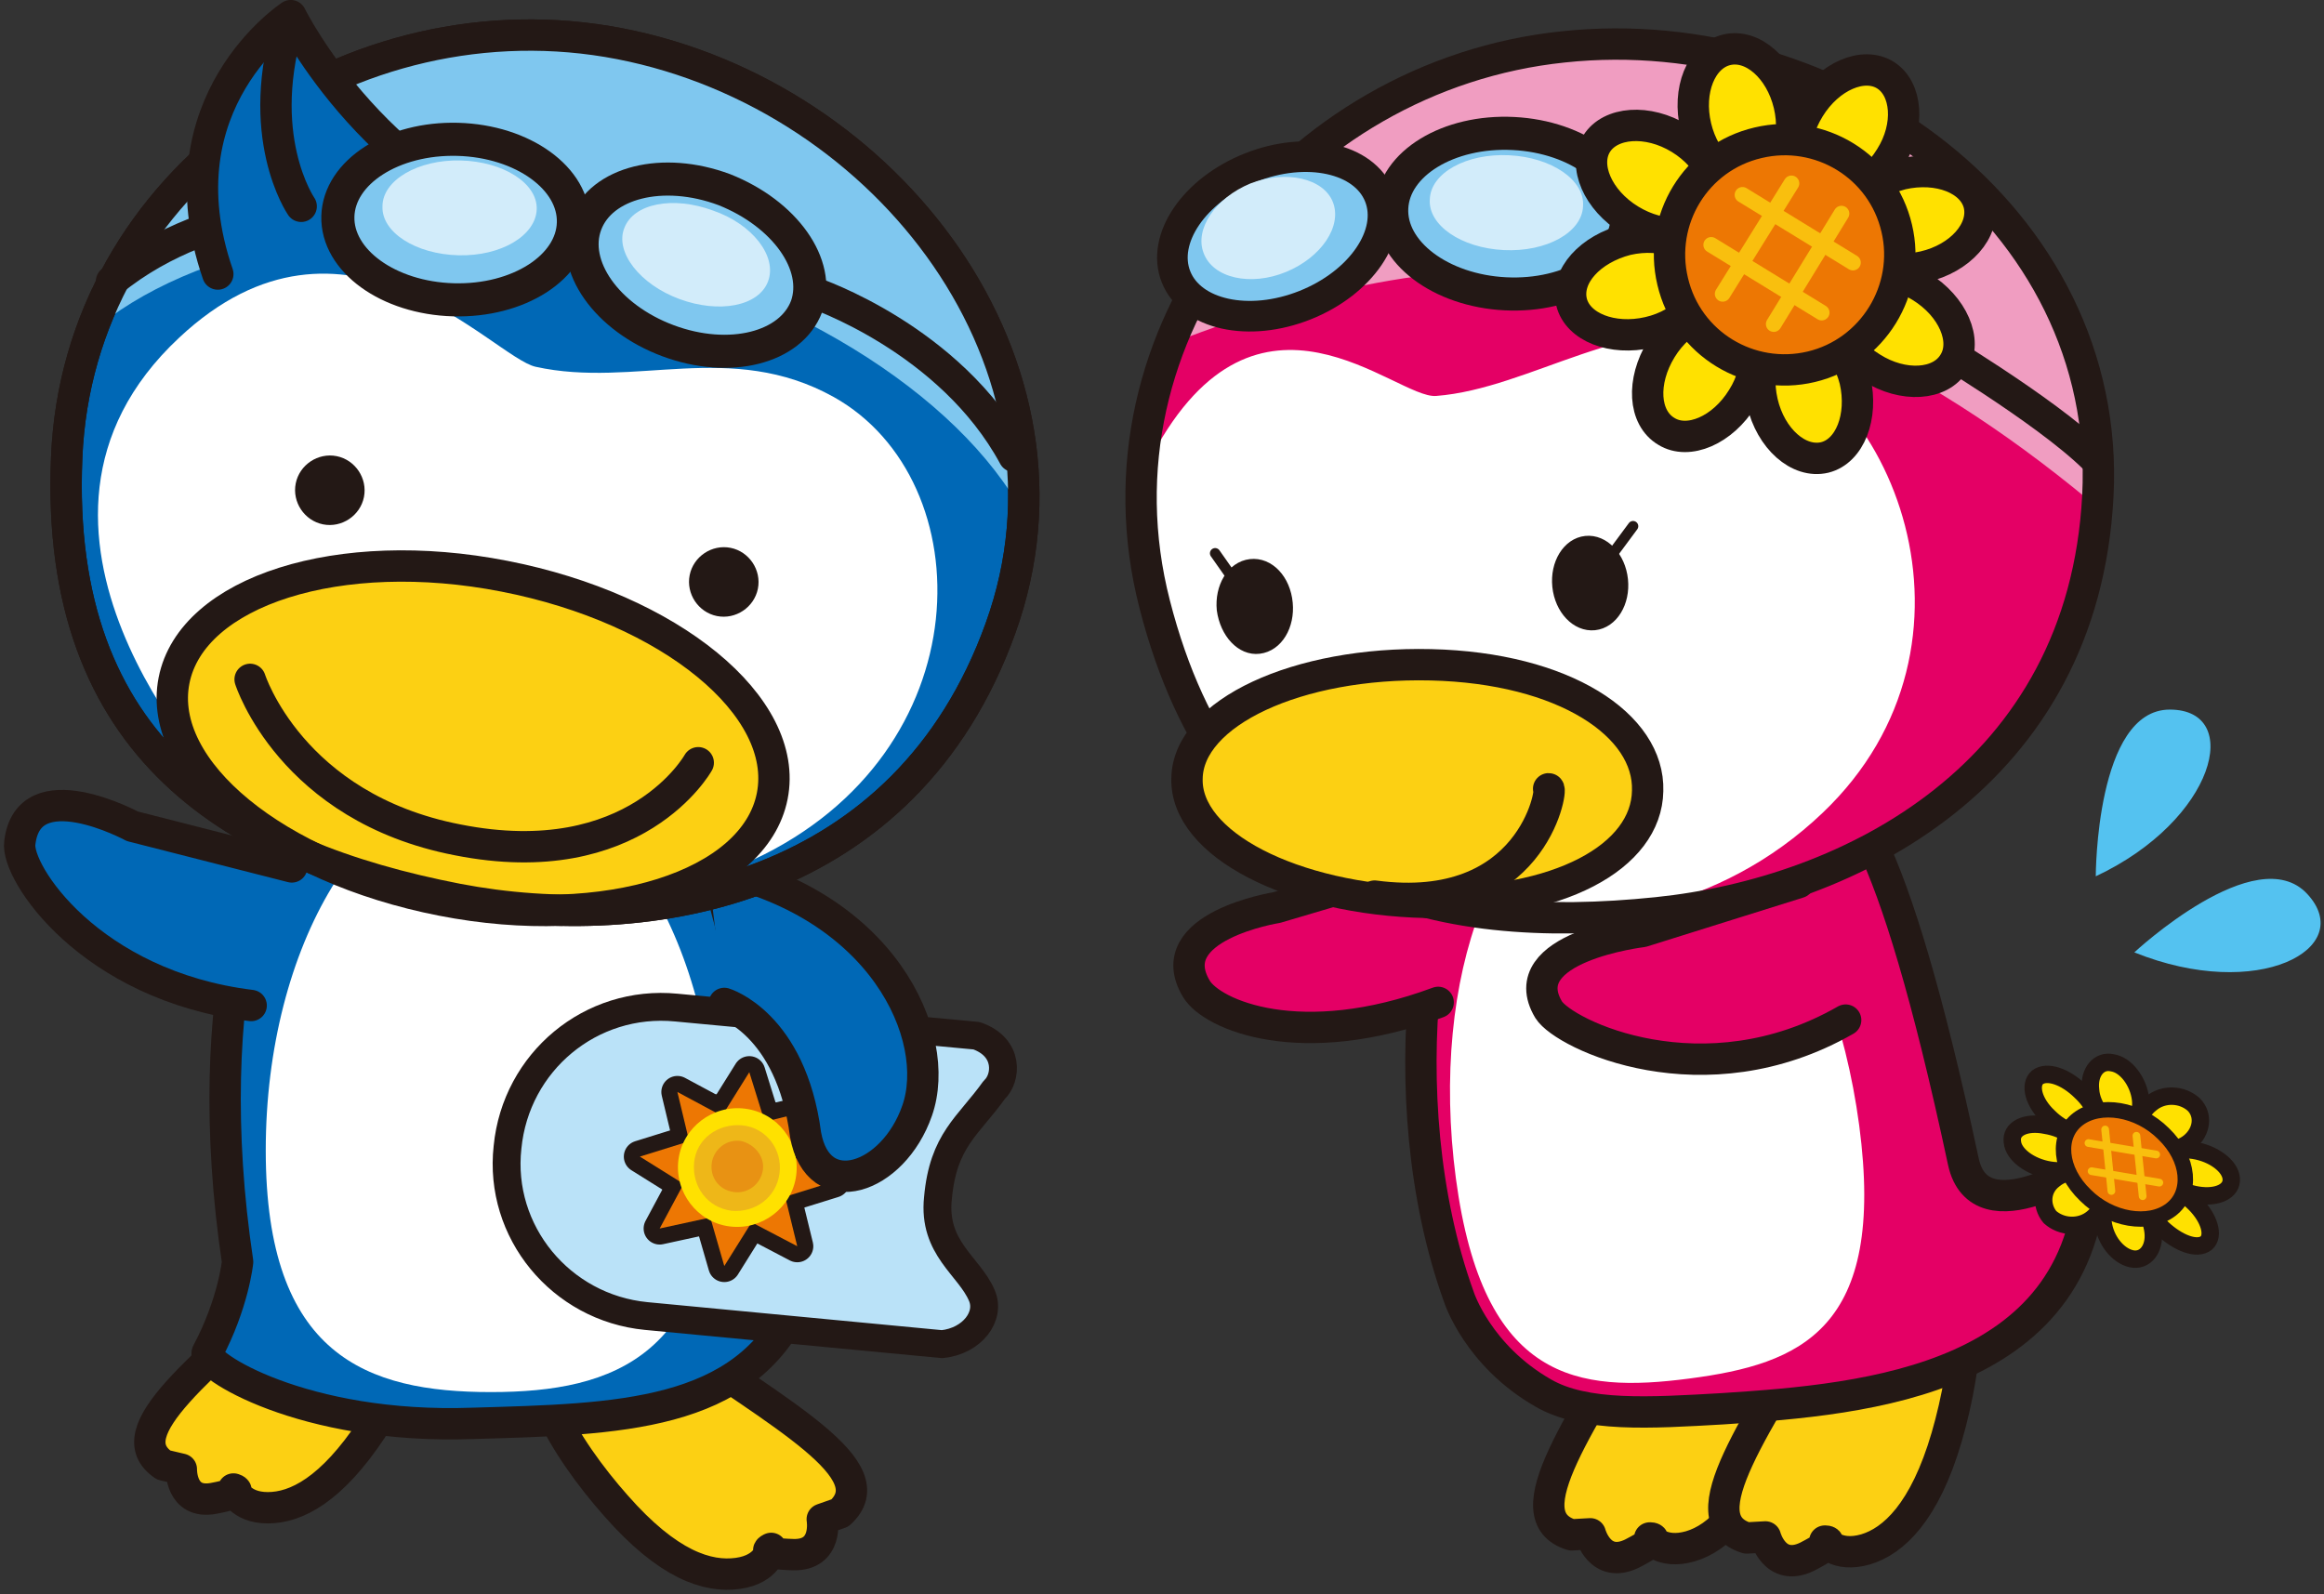 <?xml version="1.0" encoding="utf-8"?>
<!-- Generator: Adobe Illustrator 16.0.0, SVG Export Plug-In . SVG Version: 6.00 Build 0)  -->
<!DOCTYPE svg PUBLIC "-//W3C//DTD SVG 1.1//EN" "http://www.w3.org/Graphics/SVG/1.1/DTD/svg11.dtd">
<svg version="1.1" id="レイヤー_1" xmlns="http://www.w3.org/2000/svg" xmlns:xlink="http://www.w3.org/1999/xlink" x="0px"
	 y="0px" width="223px" height="153px" viewBox="0 0 223 153" enable-background="new 0 0 223 153" xml:space="preserve">
<rect x="0" y="0" width="223" height="153" fill="#333333" stroke="none"/>
<g>
	<g>
		<path fill="#FCD013" d="M38.3,121.1c5.1,1.5,1.1,10.4-2.6,16c-3.9,5.9-7.3,7.6-10,7.6c-2.7,0-3.3-1.8-3.3-1.8s1.3,0.3-1.9,0.9
			c-3.2,0.6-3.1-2.8-3.1-2.8l-1.7-0.4c-4.7-3.2,3.9-9.4,13.5-18.5C29.2,122.1,32,119.2,38.3,121.1"/>
		<path fill="none" stroke="#231815" stroke-width="3.009" stroke-linecap="round" stroke-linejoin="round" d="M38.3,121.1
			c5.1,1.5,1.1,10.4-2.6,16c-3.9,5.9-7.3,7.6-10,7.6c-2.7,0-3.3-1.8-3.3-1.8s1.3,0.3-1.9,0.9c-3.2,0.6-3.1-2.8-3.1-2.8l-1.7-0.4
			c-4.7-3.2,3.9-9.4,13.5-18.5C29.2,122.1,32,119.2,38.3,121.1z"/>
		<path fill="#FCD013" d="M53.9,128c-5.1,2.4,0.4,11.1,5.2,16.5c5,5.7,8.8,6.9,11.7,6.5c2.9-0.4,3.2-2.4,3.2-2.4s-1.3,0.5,2.1,0.6
			c3.4,0.1,2.8-3.4,2.8-3.4l1.7-0.6c4.5-4.1-5.5-9.3-17-17.4C63.7,127.7,60.2,125,53.9,128"/>
		<path fill="none" stroke="#231815" stroke-width="3.009" stroke-linecap="round" stroke-linejoin="round" d="M53.9,128
			c-5.1,2.4,0.4,11.1,5.2,16.5c5,5.7,8.8,6.9,11.7,6.5c2.9-0.4,3.2-2.4,3.2-2.4s-1.3,0.5,2.1,0.6c3.4,0.1,2.8-3.4,2.8-3.4l1.7-0.6
			c4.5-4.1-5.5-9.3-17-17.4C63.7,127.7,60.2,125,53.9,128z"/>
		<path fill="#0068B6" d="M61.7,76c-6.2-2.5-24-3.4-30.6-1.1C24.9,77,19,95.7,22.8,121.1c0,0-0.4,4-2.9,8.7
			c-0.6,1.1,9.1,7.4,25.5,6.8c13.9-0.4,26.1-0.6,31-11.5c0,0-4.1-5.8-4.1-8.5C72.8,80.8,64.9,77.3,61.7,76"/>
		<path fill="none" stroke="#231815" stroke-width="3.009" stroke-linecap="round" stroke-linejoin="round" d="M61.7,76
			c-6.2-2.5-24-3.4-30.6-1.1C24.9,77,19,95.7,22.8,121.1c0,0-0.4,4-2.9,8.7c-0.6,1.1,9.1,7.4,25.5,6.8c13.9-0.4,26.1-0.6,31-11.5
			c0,0-4.1-5.8-4.1-8.5C72.8,80.8,64.9,77.3,61.7,76z"/>
		<path fill="#FFFFFF" d="M68.7,110.4c0,19.7-9.7,23.2-21.6,23.2c-11.9,0-21.6-3.5-21.6-23.2c0-19.7,9.7-35.7,21.6-35.7
			C59,74.7,68.7,90.7,68.7,110.4"/>
		<path fill="#0068B6" d="M24.1,96.5C8.6,94.6,1.5,83.7,1.9,80.9c0.8-7,10.8-1.6,10.8-1.6L28,83.2"/>
		<path fill="none" stroke="#231815" stroke-width="3.009" stroke-linecap="round" stroke-linejoin="round" d="M24.1,96.5
			C8.6,94.6,1.5,83.7,1.9,80.9c0.8-7,10.8-1.6,10.8-1.6L28,83.2"/>
		<path fill="#BAE2F8" d="M62,126.3l28.4,2.7c2.9-0.3,4.7-2.7,3.8-4.7c-1.2-2.8-4.7-4.5-4.2-9.3c0.5-5.6,2.9-6.9,5.4-10.4
			c1.2-1.1,1.5-4.1-1.7-5.2l-28.8-2.7c-8.2-0.8-15.4,5.2-16.2,13.4C47.8,118.2,53.8,125.5,62,126.3"/>
		<path fill="none" stroke="#231815" stroke-width="2.674" stroke-linecap="round" stroke-linejoin="round" d="M62,126.3l28.4,2.7
			c2.9-0.3,4.7-2.7,3.8-4.7c-1.2-2.8-4.7-4.5-4.2-9.3c0.5-5.6,2.9-6.9,5.4-10.4c1.2-1.1,1.5-4.1-1.7-5.2l-28.8-2.7
			c-8.2-0.8-15.4,5.2-16.2,13.4C47.8,118.2,53.8,125.5,62,126.3z"/>
		<path fill="#FCD013" d="M167.7,120.5c5.6,0,4.3,10.2,2.3,17.1c-2.1,7.2-5.1,10-7.8,10.8c-2.8,0.8-3.9-0.8-3.9-0.8s1.4-0.1-1.7,1.5
			c-3.1,1.5-4-1.9-4-1.9l-1.8,0.1c-5.8-1.8,1-10.8,8-23C158.8,124.4,160.7,120.5,167.7,120.5"/>
		<path fill="none" stroke="#231815" stroke-width="3.009" stroke-linecap="round" stroke-linejoin="round" d="M167.7,120.5
			c5.6,0,4.3,10.2,2.3,17.1c-2.1,7.2-5.1,10-7.8,10.8c-2.8,0.8-3.9-0.8-3.9-0.8s1.4-0.1-1.7,1.5c-3.1,1.5-4-1.9-4-1.9l-1.8,0.1
			c-5.8-1.8,1-10.8,8-23C158.8,124.4,160.7,120.5,167.7,120.5z"/>
		<polygon fill="#ED7703" points="69.4,106.9 71.9,102.9 73.3,107.4 		"/>
		<polygon fill="none" stroke="#231815" stroke-width="3.081" stroke-linecap="round" stroke-linejoin="round" points="69.4,106.9 
			71.9,102.9 73.3,107.4 		"/>
		<polygon fill="#ED7703" points="72,117.5 69.5,121.5 68.2,117 		"/>
		<polygon fill="none" stroke="#231815" stroke-width="3.081" stroke-linecap="round" stroke-linejoin="round" points="72,117.5 
			69.5,121.5 68.2,117 		"/>
		<polygon fill="#ED7703" points="76,110.9 80,113.4 75.5,114.8 		"/>
		<polygon fill="none" stroke="#231815" stroke-width="3.081" stroke-linecap="round" stroke-linejoin="round" points="76,110.9 
			80,113.4 75.5,114.8 		"/>
		<polygon fill="#ED7703" points="65.4,113.5 61.4,111 65.9,109.6 		"/>
		<polygon fill="none" stroke="#231815" stroke-width="3.081" stroke-linecap="round" stroke-linejoin="round" points="65.4,113.5 
			61.4,111 65.9,109.6 		"/>
		<polygon fill="#ED7703" points="73.6,107.6 78.1,106.5 75.9,110.6 		"/>
		<polygon fill="none" stroke="#231815" stroke-width="3.081" stroke-linecap="round" stroke-linejoin="round" points="73.6,107.6 
			78.1,106.5 75.9,110.6 		"/>
		<polygon fill="#ED7703" points="67.9,116.9 63.3,117.9 65.5,113.8 		"/>
		<polygon fill="none" stroke="#231815" stroke-width="3.081" stroke-linecap="round" stroke-linejoin="round" points="67.9,116.9 
			63.3,117.9 65.5,113.8 		"/>
		<polygon fill="#ED7703" points="75.4,115.1 76.5,119.6 72.3,117.4 		"/>
		<polygon fill="none" stroke="#231815" stroke-width="3.081" stroke-linecap="round" stroke-linejoin="round" points="75.4,115.1 
			76.5,119.6 72.3,117.4 		"/>
		<polygon fill="#ED7703" points="66.1,109.4 65,104.8 69.1,107 		"/>
		<polygon fill="none" stroke="#231815" stroke-width="3.081" stroke-linecap="round" stroke-linejoin="round" points="66.1,109.4 
			65,104.8 69.1,107 		"/>
		<path fill="#FFE100" d="M76.4,112.8c-0.4,3.1-3.3,5.3-6.4,4.9c-3.1-0.4-5.3-3.3-4.9-6.4c0.4-3.1,3.3-5.3,6.4-4.9
			C74.6,106.8,76.8,109.6,76.4,112.8"/>
		
			<circle fill="none" stroke="#231815" stroke-width="3.081" stroke-linecap="round" stroke-linejoin="round" cx="70.7" cy="112" r="5.7"/>
		<path fill="#EEB718" d="M74.8,112.6c-0.3,2.3-2.3,3.8-4.6,3.6c-2.3-0.3-3.8-2.3-3.6-4.6s2.3-3.8,4.6-3.6
			C73.5,108.2,75.1,110.3,74.8,112.6"/>
		<path fill="none" stroke="#231815" stroke-width="3.081" stroke-linecap="round" stroke-linejoin="round" d="M74.8,112.6
			c-0.3,2.3-2.3,3.8-4.6,3.6c-2.3-0.3-3.8-2.3-3.6-4.6s2.3-3.8,4.6-3.6C73.5,108.2,75.1,110.3,74.8,112.6z"/>
		<path fill="#E89213" d="M73.2,112.3c-0.2,1.3-1.4,2.3-2.8,2.1c-1.4-0.2-2.3-1.4-2.1-2.8c0.2-1.3,1.4-2.3,2.8-2.1
			C72.4,109.8,73.4,111,73.2,112.3"/>
		<path fill="none" stroke="#231815" stroke-width="3.081" stroke-linecap="round" stroke-linejoin="round" d="M73.2,112.3
			c-0.2,1.3-1.4,2.3-2.8,2.1c-1.4-0.2-2.3-1.4-2.1-2.8c0.2-1.3,1.4-2.3,2.8-2.1C72.4,109.8,73.4,111,73.2,112.3z"/>
		<polygon fill="#ED7703" points="69.4,106.9 71.9,102.9 73.3,107.4 		"/>
		<polygon fill="#ED7703" points="72,117.5 69.5,121.5 68.2,117 		"/>
		<polygon fill="#ED7703" points="76,110.9 80,113.4 75.5,114.8 		"/>
		<polygon fill="#ED7703" points="65.4,113.5 61.4,111 65.9,109.6 		"/>
		<polygon fill="#ED7703" points="73.6,107.6 78.1,106.5 75.9,110.6 		"/>
		<polygon fill="#ED7703" points="67.9,116.9 63.3,117.9 65.5,113.8 		"/>
		<polygon fill="#ED7703" points="75.4,115.1 76.5,119.6 72.3,117.4 		"/>
		<polygon fill="#ED7703" points="66.1,109.4 65,104.8 69.1,107 		"/>
		<path fill="#FFE100" d="M76.4,112.8c-0.4,3.1-3.3,5.3-6.4,4.9c-3.1-0.4-5.3-3.3-4.9-6.4c0.4-3.1,3.3-5.3,6.4-4.9
			C74.6,106.8,76.8,109.6,76.4,112.8"/>
		<path fill="#EEB718" d="M74.8,112.6c-0.3,2.3-2.3,3.8-4.6,3.6c-2.3-0.3-3.8-2.3-3.6-4.6s2.3-3.8,4.6-3.6
			C73.5,108.2,75.1,110.3,74.8,112.6"/>
		<path fill="#E89213" d="M73.2,112.3c-0.2,1.3-1.4,2.3-2.8,2.1c-1.4-0.2-2.3-1.4-2.1-2.8c0.2-1.3,1.4-2.3,2.8-2.1
			C72.4,109.8,73.4,111,73.2,112.3"/>
		<path fill="#FCD013" d="M184.5,120.8c5.6,0,4.3,10.2,2.3,17.1c-2.1,7.2-5.1,10-7.8,10.8c-2.8,0.8-3.9-0.8-3.9-0.8s1.4-0.1-1.7,1.5
			c-3.1,1.5-4-1.9-4-1.9l-1.8,0.1c-5.8-1.8,1-10.8,8-23C175.5,124.7,177.5,120.8,184.5,120.8"/>
		<path fill="none" stroke="#231815" stroke-width="3.009" stroke-linecap="round" stroke-linejoin="round" d="M184.5,120.8
			c5.6,0,4.3,10.2,2.3,17.1c-2.1,7.2-5.1,10-7.8,10.8c-2.8,0.8-3.9-0.8-3.9-0.8s1.4-0.1-1.7,1.5c-3.1,1.5-4-1.9-4-1.9l-1.8,0.1
			c-5.8-1.8,1-10.8,8-23C175.5,124.7,177.5,120.8,184.5,120.8z"/>
		<path fill="#E40065" d="M173.5,74.2c-6.5-1.7-24.3-0.2-30.5,2.9c-5.8,2.9-10,28.1-3,47.4c0,0,1.8,5.6,8.1,9.2
			c4,2.3,10.2,1.9,17.2,1.5c13.9-0.9,35.2-2.7,35.4-23.7c0,0-10.7,7.3-12.3,0C181.4,78.8,176.9,75.1,173.5,74.2"/>
		<path fill="none" stroke="#231815" stroke-width="3.009" stroke-linecap="round" stroke-linejoin="round" d="M173.5,74.2
			c-6.5-1.7-24.3-0.2-30.5,2.9c-5.8,2.9-10,28.1-3,47.4c0,0,1.8,5.6,8.1,9.2c4,2.3,10.2,1.9,17.2,1.5c13.9-0.9,35.2-2.7,35.4-23.7
			c0,0-10.7,7.3-12.3,0C181.4,78.8,176.9,75.1,173.5,74.2z"/>
		<path fill="#FFE100" d="M207.5,117.9c-1.4-1.4-1.9-3.1-1.1-3.8c0.9-0.7,2.7-0.1,4.2,1.4c1.4,1.4,1.9,3.1,1.1,3.8
			C210.8,120,209,119.3,207.5,117.9"/>
		<path fill="none" stroke="#231815" stroke-width="1.671" stroke-linecap="round" stroke-linejoin="round" d="M207.5,117.9
			c-1.4-1.4-1.9-3.1-1.1-3.8c0.9-0.7,2.7-0.1,4.2,1.4c1.4,1.4,1.9,3.1,1.1,3.8C210.8,120,209,119.3,207.5,117.9z"/>
		<path fill="#FFE100" d="M196.6,107.2c-1.5-1.4-1.9-3.1-1.1-3.8c0.9-0.7,2.7-0.1,4.2,1.4c1.5,1.4,1.9,3.1,1.1,3.8
			C199.9,109.2,198,108.6,196.6,107.2"/>
		<path fill="none" stroke="#231815" stroke-width="1.671" stroke-linecap="round" stroke-linejoin="round" d="M196.6,107.2
			c-1.5-1.4-1.9-3.1-1.1-3.8c0.9-0.7,2.7-0.1,4.2,1.4c1.5,1.4,1.9,3.1,1.1,3.8C199.9,109.2,198,108.6,196.6,107.2z"/>
		<path fill="#FFE100" d="M197.1,113.2c1.2-1,3-0.9,4.1,0.1s0.8,2.6-0.4,3.6c-1.2,1-3,0.9-4.1-0.1
			C195.8,115.7,195.9,114.1,197.1,113.2"/>
		<path fill="none" stroke="#231815" stroke-width="1.671" stroke-linecap="round" stroke-linejoin="round" d="M197.1,113.2
			c1.2-1,3-0.9,4.1,0.1s0.8,2.6-0.4,3.6c-1.2,1-3,0.9-4.1-0.1C195.8,115.7,195.9,114.1,197.1,113.2z"/>
		<path fill="#FFE100" d="M206.4,105.9c1.2-1,3-0.9,4.1,0.1c1,1,0.8,2.6-0.4,3.6c-1.2,1-3,0.9-4.1-0.1
			C205,108.4,205.1,106.9,206.4,105.9"/>
		<path fill="none" stroke="#231815" stroke-width="1.671" stroke-linecap="round" stroke-linejoin="round" d="M206.4,105.9
			c1.2-1,3-0.9,4.1,0.1c1,1,0.8,2.6-0.4,3.6c-1.2,1-3,0.9-4.1-0.1C205,108.4,205.1,106.9,206.4,105.9z"/>
		<path fill="#FFE100" d="M201.8,117.3c-0.2-1.7,0.8-2.9,2.1-2.6c1.3,0.2,2.5,1.8,2.7,3.5c0.2,1.7-0.8,2.9-2.1,2.6
			C203.2,120.5,202,119,201.8,117.3"/>
		<path fill="none" stroke="#231815" stroke-width="1.671" stroke-linecap="round" stroke-linejoin="round" d="M201.8,117.3
			c-0.2-1.7,0.8-2.9,2.1-2.6c1.3,0.2,2.5,1.8,2.7,3.5c0.2,1.7-0.8,2.9-2.1,2.6C203.2,120.5,202,119,201.8,117.3z"/>
		<path fill="#FFE100" d="M200.6,104.6c-0.2-1.7,0.8-2.9,2.1-2.6c1.3,0.2,2.5,1.8,2.7,3.5c0.2,1.7-0.8,2.9-2.1,2.6
			C202,107.8,200.7,106.2,200.6,104.6"/>
		<path fill="none" stroke="#231815" stroke-width="1.671" stroke-linecap="round" stroke-linejoin="round" d="M200.6,104.6
			c-0.2-1.7,0.8-2.9,2.1-2.6c1.3,0.2,2.5,1.8,2.7,3.5c0.2,1.7-0.8,2.9-2.1,2.6C202,107.8,200.7,106.2,200.6,104.6z"/>
		<path fill="#FFE100" d="M196.3,108c1.9,0.3,3.5,1.5,3.6,2.7c0.1,1.2-1.3,1.9-3.2,1.6c-1.9-0.3-3.5-1.5-3.6-2.7
			C192.9,108.3,194.4,107.6,196.3,108"/>
		<path fill="none" stroke="#231815" stroke-width="1.671" stroke-linecap="round" stroke-linejoin="round" d="M196.3,108
			c1.9,0.3,3.5,1.5,3.6,2.7c0.1,1.2-1.3,1.9-3.2,1.6c-1.9-0.3-3.5-1.5-3.6-2.7C192.9,108.3,194.4,107.6,196.3,108z"/>
		<path fill="#FFE100" d="M210.5,110.4c1.9,0.3,3.5,1.5,3.6,2.7c0.1,1.2-1.3,1.9-3.2,1.6c-1.9-0.3-3.5-1.5-3.6-2.7
			C207.2,110.8,208.6,110.1,210.5,110.4"/>
		<path fill="none" stroke="#231815" stroke-width="1.671" stroke-linecap="round" stroke-linejoin="round" d="M210.5,110.4
			c1.9,0.3,3.5,1.5,3.6,2.7c0.1,1.2-1.3,1.9-3.2,1.6c-1.9-0.3-3.5-1.5-3.6-2.7C207.2,110.8,208.6,110.1,210.5,110.4z"/>
		<path fill="#ED7703" d="M200.1,114.7c-2.5-2.4-2.8-5.7-0.7-7.3c2.1-1.6,5.8-1,8.2,1.4c2.5,2.4,2.8,5.7,0.7,7.3
			C206.2,117.7,202.5,117.1,200.1,114.7"/>
		<path fill="none" stroke="#231815" stroke-width="1.48" stroke-linecap="round" stroke-linejoin="round" d="M200.1,114.7
			c-2.5-2.4-2.8-5.7-0.7-7.3c2.1-1.6,5.8-1,8.2,1.4c2.5,2.4,2.8,5.7,0.7,7.3C206.2,117.7,202.5,117.1,200.1,114.7z"/>
		
			<line fill="none" stroke="#F9BF0E" stroke-width="0.74" stroke-linecap="round" stroke-linejoin="round" x1="205.6" y1="114.8" x2="205" y2="109"/>
		
			<line fill="none" stroke="#F9BF0E" stroke-width="0.74" stroke-linecap="round" stroke-linejoin="round" x1="202.6" y1="114.3" x2="202" y2="108.4"/>
		
			<line fill="none" stroke="#F9BF0E" stroke-width="0.74" stroke-linecap="round" stroke-linejoin="round" x1="200.7" y1="112.4" x2="207.2" y2="113.5"/>
		
			<line fill="none" stroke="#F9BF0E" stroke-width="0.74" stroke-linecap="round" stroke-linejoin="round" x1="200.4" y1="109.7" x2="206.9" y2="110.8"/>
		<path fill="#FFFFFF" d="M139.7,113.1c2.6,19.5,11.7,20.6,22.4,19.2c10.7-1.4,18.9-4.7,16.3-24.3c-2.6-19.5-13.3-34.2-24-32.8
			C143.7,76.6,137.1,93.6,139.7,113.1"/>
		<path fill="#54C2F0" d="M201.1,84.1c0,0,0-16,7.1-16S212.6,78.7,201.1,84.1"/>
		<path fill="#54C2F0" d="M204.8,91.4c0,0,11.7-10.9,16.6-5.6C226.2,91,216.7,96.2,204.8,91.4"/>
		<path fill="#E40065" d="M177.1,97.9c-13.6,7.8-27,1.4-28.5-1c-3.6-6,9-7.5,9-7.5l15-4.7"/>
		<path fill="none" stroke="#231815" stroke-width="3.009" stroke-linecap="round" stroke-linejoin="round" d="M177.1,97.9
			c-13.6,7.8-27,1.4-28.5-1c-3.6-6,9-7.5,9-7.5l15-4.7"/>
		<path fill="#E40065" d="M138,96.2c-13.2,4.9-21.7,1.2-23.2-1.3c-3.6-6,7.7-7.8,7.7-7.8l18.6-5.5"/>
		<path fill="none" stroke="#231815" stroke-width="3.009" stroke-linecap="round" stroke-linejoin="round" d="M138,96.2
			c-13.2,4.9-21.7,1.2-23.2-1.3c-3.6-6,7.7-7.8,7.7-7.8l18.6-5.5"/>
		<path fill="#E40065" d="M201.3,47.6c-1.4,26.8-23.8,38.1-42.3,40c-21.4,2.2-41.2-2.3-48.2-29.6C104.1,32,124,7.2,150,4.5
			C176.1,1.7,202.7,20.8,201.3,47.6"/>
		<path fill="#FFFFFF" d="M124.2,84.5c0,0-18.4-32-13.6-40.9c10.1-18.8,23.3-5.3,27.2-5.6c9.1-0.7,18.5-8.1,28.9-5.6
			c15,3.6,25.2,29.4,8.2,45.6C155,97,124.2,84.5,124.2,84.5"/>
		
			<line fill="none" stroke="#231815" stroke-width="1.003" stroke-linecap="round" stroke-linejoin="round" x1="116.6" y1="53.1" x2="119.2" y2="56.8"/>
		<path fill="#231815" d="M123.4,57.9c0.2,2.1-0.9,4-2.6,4.2c-1.6,0.2-3.1-1.4-3.4-3.6c-0.2-2.1,0.9-4,2.6-4.2
			C121.7,54.1,123.2,55.7,123.4,57.9"/>
		<path fill="none" stroke="#231815" stroke-width="1.292" d="M123.4,57.9c0.2,2.1-0.9,4-2.6,4.2c-1.6,0.2-3.1-1.4-3.4-3.6
			c-0.2-2.1,0.9-4,2.6-4.2C121.7,54.1,123.2,55.7,123.4,57.9z"/>
		<g>
			<defs>
				<path id="SVGID_1_" d="M152.7,55.9l4-5.3L152.7,55.9z"/>
			</defs>
			<clipPath id="SVGID_2_">
				<use xlink:href="#SVGID_1_"  overflow="visible"/>
			</clipPath>
			
				<linearGradient id="SVGID_3_" gradientUnits="userSpaceOnUse" x1="-274.367" y1="723.049" x2="-273.699" y2="723.049" gradientTransform="matrix(6.794 -0.707 -0.707 -6.794 2527.746 4771.983)">
				<stop  offset="0" style="stop-color:#FFFFFF"/>
				<stop  offset="9.335645e-02" style="stop-color:#F4F3F3"/>
				<stop  offset="0.262" style="stop-color:#D6D4D4"/>
				<stop  offset="0.485" style="stop-color:#A6A2A0"/>
				<stop  offset="0.753" style="stop-color:#645D5B"/>
				<stop  offset="1" style="stop-color:#221714"/>
			</linearGradient>
			<polygon clip-path="url(#SVGID_2_)" fill="url(#SVGID_3_)" points="152.1,50.6 156.7,50.1 157.3,55.8 152.7,56.3 			"/>
		</g>
		
			<line fill="none" stroke="#231815" stroke-width="1.003" stroke-linecap="round" stroke-linejoin="round" x1="156.7" y1="50.5" x2="152.7" y2="55.9"/>
		<path fill="#231815" d="M155.5,55.7c0.2,2.1-0.9,4-2.6,4.2c-1.6,0.2-3.1-1.4-3.4-3.6c-0.2-2.2,0.9-4,2.6-4.2
			C153.8,51.9,155.3,53.5,155.5,55.7"/>
		
			<ellipse transform="matrix(0.995 -0.104 0.104 0.995 -4.978 16.098)" fill="none" stroke="#231815" stroke-width="1.292" cx="152.5" cy="56" rx="3" ry="3.9"/>
		<path fill="#F09DC1" d="M146.9,4.7c-14.9,2.2-29,13.7-34.1,28.1c27.1-10.5,55.5-12.2,89.3,16.6C203.2,18.5,172.5,1,146.9,4.7"/>
		<path fill="none" stroke="#231815" stroke-width="3.009" d="M201.3,47.6c-1.4,26.8-23.8,38.1-42.3,40
			c-21.4,2.2-41.2-2.3-48.2-29.6C104.1,32,124,7.2,150,4.5C176.1,1.7,202.7,20.8,201.3,47.6z"/>
		<path fill="#FCD013" d="M158.1,75.9c-0.1,6.3-8.5,11-21.3,10.7c-12.8-0.3-23.1-5.6-22.9-11.9c0.1-6.3,10.6-11.2,23.4-10.9
			C150.1,64.1,158.3,69.6,158.1,75.9"/>
		<path fill="none" stroke="#231815" stroke-width="3.009" stroke-linecap="round" stroke-linejoin="round" d="M158.1,75.9
			c-0.1,6.3-8.5,11-21.3,10.7c-12.8-0.3-23.1-5.6-22.9-11.9c0.1-6.3,10.6-11.2,23.4-10.9C150.1,64.1,158.3,69.6,158.1,75.9z"/>
		<path fill="none" stroke="#231815" stroke-width="3.009" stroke-linecap="round" stroke-linejoin="round" d="M131.9,86
			c15.1,2,17.1-10.3,16.7-10.3"/>
		<path fill="none" stroke="#231815" stroke-width="3.009" stroke-linecap="round" stroke-linejoin="round" d="M184.9,32.6
			c0,0,11.3,6.7,16,11.3"/>
		<path fill="#7FC7EF" d="M132.3,18.8c1.5,3.6-1.7,8.3-7.1,10.5c-5.4,2.1-10.9,0.9-12.4-2.7c-1.5-3.7,1.7-8.3,7.1-10.5
			C125.3,13.9,130.9,15.2,132.3,18.8"/>
		
			<ellipse transform="matrix(0.929 -0.37 0.37 0.929 0.307 46.964)" fill="none" stroke="#231815" stroke-width="2.936" stroke-linecap="round" stroke-linejoin="round" cx="122.6" cy="22.7" rx="10.5" ry="7.1"/>
		<path fill="#D2ECFA" d="M127.9,19.4c0.9,2.3-1.1,5.3-4.5,6.7c-3.4,1.4-7,0.6-7.9-1.8c-0.9-2.3,1.1-5.3,4.5-6.7
			C123.4,16.3,127,17.1,127.9,19.4"/>
		<path fill="#7FC7EF" d="M156.1,21c-0.2,4.2-5.4,7.4-11.7,7.1c-6.2-0.3-11.1-4-10.9-8.3s5.4-7.4,11.7-7.1
			C151.4,13.1,156.3,16.8,156.1,21"/>
		
			<ellipse transform="matrix(0.999 4.992472e-02 -4.992472e-02 0.999 1.203 -7.204)" fill="none" stroke="#231815" stroke-width="3.175" stroke-linecap="round" stroke-linejoin="round" cx="144.8" cy="20.5" rx="11.3" ry="7.7"/>
		<path fill="#D2ECFA" d="M151.9,19.8c-0.1,2.5-3.5,4.4-7.6,4.2c-4.1-0.2-7.3-2.4-7.1-4.9c0.1-2.5,3.5-4.4,7.6-4.2
			C148.9,15.1,152.1,17.3,151.9,19.8"/>
		<path fill="#FFE100" d="M184.6,25.6c-3.5,0.8-6.8-0.5-7.4-2.9c-0.6-2.5,1.8-5.1,5.3-6c3.5-0.8,6.8,0.5,7.4,2.9
			C190.5,22.1,188.1,24.8,184.6,25.6"/>
		<path fill="none" stroke="#231815" stroke-width="3.009" stroke-linecap="round" stroke-linejoin="round" d="M184.6,25.6
			c-3.5,0.8-6.8-0.5-7.4-2.9c-0.6-2.5,1.8-5.1,5.3-6c3.5-0.8,6.8,0.5,7.4,2.9C190.5,22.1,188.1,24.8,184.6,25.6z"/>
		<path fill="#FFE100" d="M158.2,31.9c-3.5,0.8-6.8-0.5-7.4-2.9c-0.6-2.5,1.8-5.1,5.3-6c3.5-0.8,6.8,0.5,7.4,2.9
			C164.1,28.4,161.7,31.1,158.2,31.9"/>
		<path fill="none" stroke="#231815" stroke-width="3.009" stroke-linecap="round" stroke-linejoin="round" d="M158.2,31.9
			c-3.5,0.8-6.8-0.5-7.4-2.9c-0.6-2.5,1.8-5.1,5.3-6c3.5-0.8,6.8,0.5,7.4,2.9C164.1,28.4,161.7,31.1,158.2,31.9z"/>
		<path fill="#FFE100" d="M169.1,38.6c-0.8-3.5,0.5-6.8,2.9-7.4c2.5-0.6,5.1,1.8,6,5.3c0.8,3.5-0.5,6.8-2.9,7.4
			C172.6,44.5,169.9,42.1,169.1,38.6"/>
		<path fill="none" stroke="#231815" stroke-width="3.009" stroke-linecap="round" stroke-linejoin="round" d="M169.1,38.6
			c-0.8-3.5,0.5-6.8,2.9-7.4c2.5-0.6,5.1,1.8,6,5.3c0.8,3.5-0.5,6.8-2.9,7.4C172.6,44.5,169.9,42.1,169.1,38.6z"/>
		<path fill="#FFE100" d="M162.8,12.2c-0.8-3.5,0.5-6.8,2.9-7.4c2.5-0.6,5.1,1.8,6,5.3c0.8,3.5-0.5,6.8-2.9,7.4
			C166.3,18.1,163.6,15.7,162.8,12.2"/>
		
			<ellipse transform="matrix(-0.973 0.232 -0.232 -0.973 332.461 -16.887)" fill="none" stroke="#231815" stroke-width="3.009" stroke-linecap="round" stroke-linejoin="round" cx="167.2" cy="11.1" rx="4.6" ry="6.5"/>
		<path fill="#FFE100" d="M179.6,35.3c-3.1-1.9-4.5-5.2-3.2-7.3c1.3-2.1,4.9-2.4,7.9-0.5c3.1,1.9,4.5,5.2,3.2,7.3
			C186.2,37,182.6,37.2,179.6,35.3"/>
		<path fill="none" stroke="#231815" stroke-width="3.009" stroke-linecap="round" stroke-linejoin="round" d="M179.6,35.3
			c-3.1-1.9-4.5-5.2-3.2-7.3c1.3-2.1,4.9-2.4,7.9-0.5c3.1,1.9,4.5,5.2,3.2,7.3C186.2,37,182.6,37.2,179.6,35.3z"/>
		<path fill="#FFE100" d="M156.4,21.1c-3.1-1.9-4.5-5.2-3.2-7.3c1.3-2.1,4.9-2.4,8-0.5c3.1,1.9,4.5,5.2,3.2,7.3
			C163.1,22.8,159.5,23,156.4,21.1"/>
		<path fill="none" stroke="#231815" stroke-width="3.009" stroke-linecap="round" stroke-linejoin="round" d="M156.4,21.1
			c-3.1-1.9-4.5-5.2-3.2-7.3c1.3-2.1,4.9-2.4,8-0.5c3.1,1.9,4.5,5.2,3.2,7.3C163.1,22.8,159.5,23,156.4,21.1z"/>
		<path fill="#FFE100" d="M159.4,33.5c1.9-3.1,5.2-4.5,7.3-3.2c2.1,1.3,2.4,4.9,0.5,7.9c-1.9,3.1-5.2,4.5-7.3,3.2
			C157.7,40.1,157.5,36.6,159.4,33.5"/>
		<path fill="none" stroke="#231815" stroke-width="3.009" stroke-linecap="round" stroke-linejoin="round" d="M159.4,33.5
			c1.9-3.1,5.2-4.5,7.3-3.2c2.1,1.3,2.4,4.9,0.5,7.9c-1.9,3.1-5.2,4.5-7.3,3.2C157.7,40.1,157.5,36.6,159.4,33.5z"/>
		<path fill="#FFE100" d="M173.6,10.4c1.9-3.1,5.2-4.5,7.3-3.2c2.1,1.3,2.4,4.9,0.5,7.9c-1.9,3.1-5.2,4.5-7.3,3.2
			C171.9,17,171.7,13.5,173.6,10.4"/>
		<path fill="none" stroke="#231815" stroke-width="3.009" stroke-linecap="round" stroke-linejoin="round" d="M173.6,10.4
			c1.9-3.1,5.2-4.5,7.3-3.2c2.1,1.3,2.4,4.9,0.5,7.9c-1.9,3.1-5.2,4.5-7.3,3.2C171.9,17,171.7,13.5,173.6,10.4z"/>
		<path fill="#ED7703" d="M173.8,35.2c-5.9,1.4-11.9-2.2-13.3-8.2c-1.4-5.9,2.2-11.9,8.2-13.3c5.9-1.4,11.9,2.2,13.3,8.2
			C183.4,27.8,179.7,33.8,173.8,35.2"/>
		<path fill="none" stroke="#231815" stroke-width="3.009" stroke-linecap="round" stroke-linejoin="round" d="M173.8,35.2
			c-5.9,1.4-11.9-2.2-13.3-8.2c-1.4-5.9,2.2-11.9,8.2-13.3c5.9-1.4,11.9,2.2,13.3,8.2C183.4,27.8,179.7,33.8,173.8,35.2z"/>
		
			<line fill="none" stroke="#F9BF0E" stroke-width="1.504" stroke-linecap="round" stroke-linejoin="round" x1="177.8" y1="25.2" x2="167.2" y2="18.7"/>
		
			<line fill="none" stroke="#F9BF0E" stroke-width="1.504" stroke-linecap="round" stroke-linejoin="round" x1="174.8" y1="30" x2="164.2" y2="23.5"/>
		
			<line fill="none" stroke="#F9BF0E" stroke-width="1.504" stroke-linecap="round" stroke-linejoin="round" x1="170.2" y1="31.1" x2="176.7" y2="20.5"/>
		
			<line fill="none" stroke="#F9BF0E" stroke-width="1.504" stroke-linecap="round" stroke-linejoin="round" x1="165.3" y1="28.2" x2="171.9" y2="17.6"/>
		<path fill="#0068B6" d="M67.9,83.2c16.8,3.3,22.6,16.3,20.1,23.4c-2.3,6.6-9.5,9-10.7,2.3c-1.4-10.7-7.8-12.6-7.8-12.6"/>
		<path fill="none" stroke="#231815" stroke-width="3.009" stroke-linecap="round" stroke-linejoin="round" d="M67.9,83.2
			c16.8,3.3,22.6,16.3,20.1,23.4c-2.3,6.6-9.5,9-10.7,2.3c-1.4-10.7-7.8-12.6-7.8-12.6"/>
		<path fill="#0068B6" d="M96,60.3c-9.1,25.3-33.8,29.5-52.1,26C22.8,82.2,5.2,72.1,6.4,43.9C7.5,17.2,33.8-0.8,59.5,4.2
			C85.2,9.2,105.1,35.1,96,60.3"/>
		<path fill="none" stroke="#231815" stroke-width="3.009" d="M96,60.3c-9.1,25.3-33.8,29.5-52.1,26C22.8,82.2,5.2,72.1,6.4,43.9
			C7.5,17.2,33.8-0.8,59.5,4.2C85.2,9.2,105.1,35.1,96,60.3z"/>
		<path fill="#7FC7EF" d="M55.7,23.5c19.3,3.7,36.3,14.2,42.6,26c1.5-21.7-16.4-41.7-38.7-46C37.7-0.7,15.4,11.7,8.6,32
			C18.4,23.5,36.8,19.9,55.7,23.5"/>
		<path fill="#FFFFFF" d="M20.9,75c0,0-23.2-24.4-3.7-42.6c15.9-14.9,30.1,1.9,34.2,2.8c9.5,2.1,18.7-2.6,28.6,2.9
			c14.3,8,14.4,34.1-7.7,44.4C46.2,94.7,20.9,75,20.9,75"/>
		<path fill="#231815" d="M34.4,47.6c-0.3,1.5-1.8,2.5-3.3,2.2c-1.5-0.3-2.5-1.8-2.2-3.3c0.3-1.5,1.8-2.5,3.3-2.2
			C33.7,44.6,34.7,46.1,34.4,47.6"/>
		<path fill="none" stroke="#231815" stroke-width="1.066" d="M34.4,47.6c-0.3,1.5-1.8,2.5-3.3,2.2c-1.5-0.3-2.5-1.8-2.2-3.3
			c0.3-1.5,1.8-2.5,3.3-2.2C33.7,44.6,34.7,46.1,34.4,47.6z"/>
		<path fill="#231815" d="M72.2,56.4c-0.3,1.5-1.8,2.5-3.3,2.2c-1.5-0.3-2.5-1.8-2.2-3.3c0.3-1.5,1.8-2.5,3.3-2.2
			C71.5,53.4,72.5,54.9,72.2,56.4"/>
		<path fill="none" stroke="#231815" stroke-width="1.066" d="M72.2,56.4c-0.3,1.5-1.8,2.5-3.3,2.2c-1.5-0.3-2.5-1.8-2.2-3.3
			c0.3-1.5,1.8-2.5,3.3-2.2C71.5,53.4,72.5,54.9,72.2,56.4z"/>
		<path fill="#FCD013" d="M74.1,76.4c-1.7,8.6-15.9,13.1-31.7,10c-15.9-3.1-27.4-12.5-25.7-21.1c1.7-8.6,15.9-13.1,31.7-10
			C64.3,58.4,75.8,67.8,74.1,76.4"/>
		<path fill="none" stroke="#231815" stroke-width="3.009" stroke-linecap="round" stroke-linejoin="round" d="M74.1,76.4
			c-1.7,8.6-15.9,13.1-31.7,10c-15.9-3.1-27.4-12.5-25.7-21.1c1.7-8.6,15.9-13.1,31.7-10C64.3,58.4,75.8,67.8,74.1,76.4z"/>
		<path fill="none" stroke="#231815" stroke-width="3.009" stroke-linecap="round" stroke-linejoin="round" d="M24,65.2
			c0,0,3.9,12.3,19.9,15.4C61,84,67,73.2,67,73.2"/>
		<path fill="none" stroke="#231815" stroke-width="3.009" stroke-linecap="round" stroke-linejoin="round" d="M78.1,28.1
			c0,0,13.1,4.4,19.2,15.7"/>
		<path fill="none" stroke="#231815" stroke-width="3.009" stroke-linecap="round" stroke-linejoin="round" d="M34.4,19.6
			c0,0-13.8-0.7-23.7,7.4"/>
		<path fill="none" stroke="#231815" stroke-width="3.009" d="M96,60.3c-9.1,25.3-33.8,29.5-52.1,26C22.8,82.2,5.2,72.1,6.4,43.9
			C7.5,17.2,33.8-0.8,59.5,4.2C85.2,9.2,105.1,35.1,96,60.3z"/>
		<path fill="#0068B6" d="M20.9,26.3C15.2,9.8,27.9,1.5,27.9,1.5s8.5,17.3,26.8,21.8"/>
		<path fill="none" stroke="#231815" stroke-width="3.009" stroke-linecap="round" stroke-linejoin="round" d="M20.9,26.3
			C15.2,9.8,27.9,1.5,27.9,1.5s8.5,17.3,26.8,21.8"/>
		<path fill="none" stroke="#231815" stroke-width="3.009" stroke-linecap="round" stroke-linejoin="round" d="M28.9,19.8
			c0,0-4.7-6.8-1-18.2"/>
		<path fill="#7FC7EF" d="M77.4,29.4c-1.5,4-7.4,5.5-13.3,3.3c-5.9-2.2-9.4-7.2-7.9-11.2c1.5-4,7.4-5.5,13.3-3.3
			C75.3,20.5,78.8,25.4,77.4,29.4"/>
		<path fill="none" stroke="#231815" stroke-width="3.175" stroke-linecap="round" stroke-linejoin="round" d="M77.4,29.4
			c-1.5,4-7.4,5.5-13.3,3.3c-5.9-2.2-9.4-7.2-7.9-11.2c1.5-4,7.4-5.5,13.3-3.3C75.3,20.5,78.8,25.4,77.4,29.4z"/>
		<path fill="#D2ECFA" d="M73.7,27c-0.9,2.4-4.7,3.1-8.5,1.7c-3.8-1.4-6.2-4.5-5.3-6.8c0.9-2.4,4.7-3.1,8.5-1.7
			C72.2,21.5,74.6,24.6,73.7,27"/>
		<path fill="#7FC7EF" d="M32.4,20.7c-0.1,4.3,4.9,7.8,11.1,8c6.2,0.2,11.4-3.1,11.5-7.4c0.1-4.2-4.9-7.8-11.1-8
			C37.7,13.2,32.5,16.5,32.4,20.7"/>
		
			<ellipse transform="matrix(-1 -2.768202e-02 2.768202e-02 -1 86.839 43.282)" fill="none" stroke="#231815" stroke-width="3.175" stroke-linecap="round" stroke-linejoin="round" cx="43.7" cy="21" rx="11.3" ry="7.7"/>
		<path fill="#D2ECFA" d="M36.7,19.8c-0.1,2.5,3.2,4.6,7.3,4.7c4.1,0.1,7.4-1.9,7.5-4.4c0.1-2.5-3.2-4.6-7.3-4.7
			C40.1,15.3,36.7,17.3,36.7,19.8"/>
	</g>
</g>
</svg>
